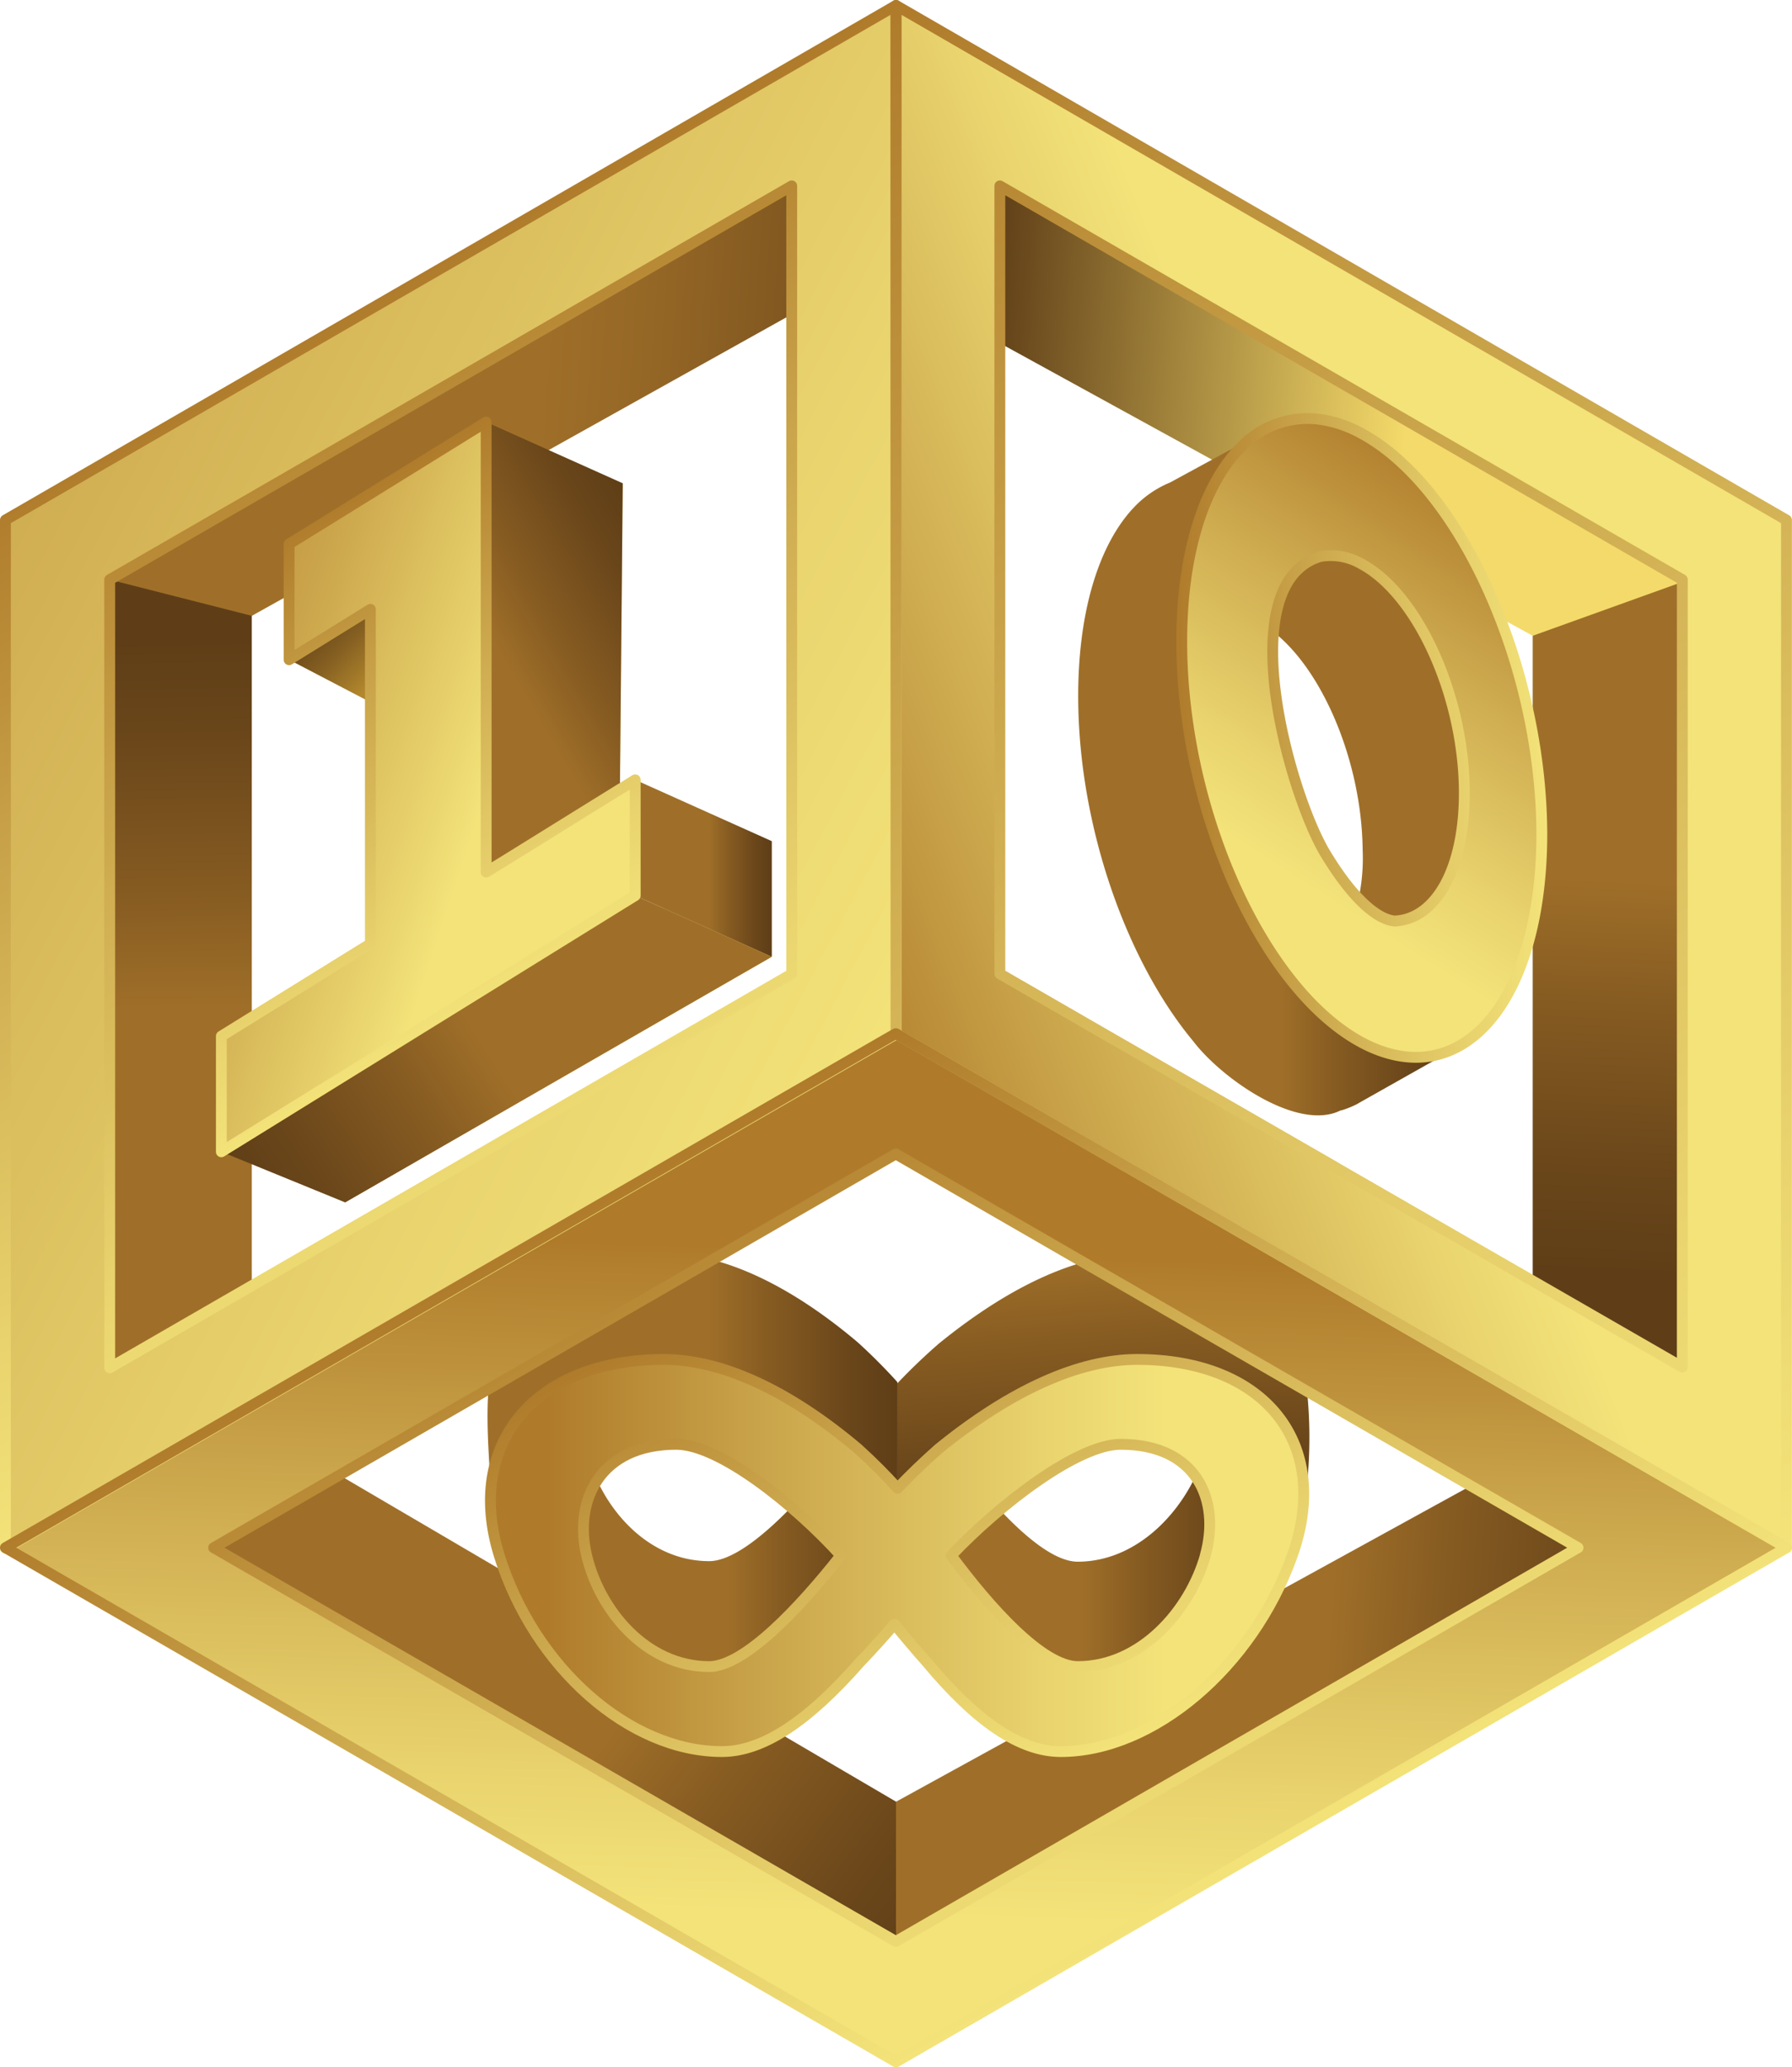 <svg xmlns="http://www.w3.org/2000/svg" xmlns:xlink="http://www.w3.org/1999/xlink" viewBox="0 0 165.32 190.74">
  <defs>
    <style>
      .cls-1{isolation:isolate;}.cls-2{fill:url(#linear-gradient);}.cls-3{fill:url(#linear-gradient-2);}.cls-4{fill:url(#linear-gradient-3);}.cls-5{fill:url(#linear-gradient-4);}.cls-6{fill:url(#linear-gradient-5);}.cls-7{fill:url(#_5);}.cls-8{fill:url(#_5-2);}.cls-9{fill:url(#_5-3);}.cls-10{fill:url(#linear-gradient-6);}.cls-11{fill:url(#linear-gradient-7);}.cls-12{fill:url(#linear-gradient-8);}.cls-13{fill:url(#linear-gradient-9);}.cls-14{fill:url(#_5-4);}.cls-15{fill:url(#linear-gradient-10);}.cls-16{fill:url(#_5-5);}.cls-17{fill:url(#linear-gradient-11);}.cls-18{fill:url(#linear-gradient-12);}.cls-19{fill:url(#linear-gradient-13);}.cls-20{fill:url(#linear-gradient-14);}.cls-21{fill:url(#linear-gradient-15);}.cls-22{fill:url(#linear-gradient-16);}.cls-23{fill:url(#_5-6);}.cls-24{mix-blend-mode:overlay;}.cls-25,.cls-26,.cls-27,.cls-28,.cls-29,.cls-30{fill:none;stroke-linecap:round;stroke-linejoin:round;}.cls-25{stroke:url(#linear-gradient-17);}.cls-26{stroke:url(#linear-gradient-18);}.cls-27{stroke:url(#linear-gradient-19);}.cls-28{stroke:url(#linear-gradient-20);}.cls-29{stroke:url(#linear-gradient-21);}.cls-30{stroke:url(#linear-gradient-22);}
    </style>
    <linearGradient id="linear-gradient" x1="21.62" y1="135.32" x2="84.31" y2="183" gradientUnits="userSpaceOnUse">
      <stop offset="0.54" stop-color="#9f6f29"/>
      <stop offset="0.68" stop-color="#875c22"/>
      <stop offset="0.88" stop-color="#6a461a"/>
      <stop offset="1" stop-color="#5f3e17"/>
    </linearGradient>
    <linearGradient id="linear-gradient-2" x1="83.26" y1="157.53" x2="154.84" y2="162.46" xlink:href="#linear-gradient"/>
    <linearGradient id="linear-gradient-3" x1="14.29" y1="132.6" x2="13.11" y2="59.21" xlink:href="#linear-gradient"/>
    <linearGradient id="linear-gradient-4" x1="154" y1="38.78" x2="150.45" y2="117.51" xlink:href="#linear-gradient"/>
    <linearGradient id="linear-gradient-5" x1="50.05" y1="33.91" x2="129.72" y2="39.4" gradientUnits="userSpaceOnUse">
      <stop offset="0" stop-color="#9f6f29"/>
      <stop offset="0.12" stop-color="#956726"/>
      <stop offset="0.33" stop-color="#7b531f"/>
      <stop offset="0.51" stop-color="#5f3e17"/>
      <stop offset="1" stop-color="#f4da6a"/>
    </linearGradient>
    <linearGradient id="_5" x1="325.09" y1="416.71" x2="521.97" y2="521.13" gradientUnits="userSpaceOnUse">
      <stop offset="0.07" stop-color="#af7b2b"/>
      <stop offset="0.36" stop-color="#cca84d"/>
      <stop offset="0.67" stop-color="#e8d26d"/>
      <stop offset="0.83" stop-color="#f3e379"/>
    </linearGradient>
    <linearGradient id="_5-2" x1="473.71" y1="502.2" x2="541.52" y2="475.23" xlink:href="#_5"/>
    <linearGradient id="_5-3" x1="487.81" y1="518.84" x2="485.24" y2="599.5" xlink:href="#_5"/>
    <linearGradient id="linear-gradient-6" x1="449.08" y1="537.89" x2="486.89" y2="537.89" xlink:href="#linear-gradient"/>
    <linearGradient id="linear-gradient-7" x1="501.89" y1="495.11" x2="506.32" y2="550.1" xlink:href="#linear-gradient"/>
    <linearGradient id="linear-gradient-8" x1="452.98" y1="552.67" x2="486.89" y2="552.67" xlink:href="#linear-gradient"/>
    <linearGradient id="linear-gradient-9" x1="484.11" y1="553.8" x2="520.79" y2="553.8" xlink:href="#linear-gradient"/>
    <linearGradient id="_5-4" x1="449.33" y1="552.54" x2="524.4" y2="552.54" xlink:href="#_5"/>
    <linearGradient id="linear-gradient-10" x1="449.26" y1="490.75" x2="435.08" y2="476.17" gradientTransform="matrix(1, -0.04, 0, 1, -404.1, -405.4)" gradientUnits="userSpaceOnUse">
      <stop offset="0.54" stop-color="#b2872d"/>
      <stop offset="0.74" stop-color="#876122"/>
      <stop offset="0.91" stop-color="#6a481a"/>
      <stop offset="1" stop-color="#5f3e17"/>
    </linearGradient>
    <linearGradient id="_5-5" x1="31.83" y1="77.76" x2="71.21" y2="77.76" xlink:href="#_5"/>
    <linearGradient id="linear-gradient-11" x1="28.36" y1="71.06" x2="61.59" y2="51.7" xlink:href="#linear-gradient"/>
    <linearGradient id="linear-gradient-12" x1="43.89" y1="76.33" x2="4.33" y2="63.23" gradientUnits="userSpaceOnUse">
      <stop offset="0" stop-color="#f3e379"/>
      <stop offset="0.09" stop-color="#ebd770"/>
      <stop offset="0.51" stop-color="#cba54b"/>
      <stop offset="0.82" stop-color="#b78734"/>
      <stop offset="1" stop-color="#af7b2b"/>
    </linearGradient>
    <linearGradient id="linear-gradient-13" x1="462.7" y1="502.7" x2="475.3" y2="502.7" gradientTransform="matrix(1, -0.04, 0, 1, -404.1, -405.4)" xlink:href="#linear-gradient"/>
    <linearGradient id="linear-gradient-14" x1="71.47" y1="80.76" x2="23.18" y2="111.84" xlink:href="#linear-gradient"/>
    <linearGradient id="linear-gradient-15" x1="503.49" y1="480.07" x2="538.3" y2="480.07" xlink:href="#linear-gradient"/>
    <linearGradient id="linear-gradient-16" x1="540.79" y1="477.93" x2="510.64" y2="485" xlink:href="#linear-gradient"/>
    <linearGradient id="_5-6" x1="545.63" y1="452.27" x2="517.2" y2="496.64" xlink:href="#_5"/>
    <linearGradient id="linear-gradient-17" x1="424.92" y1="443.42" x2="466.44" y2="517.91" gradientUnits="userSpaceOnUse">
      <stop offset="0" stop-color="#af7b2b"/>
      <stop offset="0.38" stop-color="#cca84d"/>
      <stop offset="0.79" stop-color="#e8d26d"/>
      <stop offset="1" stop-color="#f3e379"/>
    </linearGradient>
    <linearGradient id="linear-gradient-18" x1="487.59" y1="408.48" x2="568.08" y2="552.85" xlink:href="#linear-gradient-17"/>
    <linearGradient id="linear-gradient-19" x1="466.34" y1="515.2" x2="507.18" y2="588.44" xlink:href="#linear-gradient-17"/>
    <linearGradient id="linear-gradient-20" x1="474.42" y1="525.67" x2="501.32" y2="573.92" xlink:href="#linear-gradient-17"/>
    <linearGradient id="linear-gradient-21" x1="20.97" y1="51.68" x2="44.3" y2="93.53" xlink:href="#linear-gradient-17"/>
    <linearGradient id="linear-gradient-22" x1="512.57" y1="477.16" x2="546.79" y2="477.16" xlink:href="#linear-gradient-17"/>
  </defs>
  <g class="cls-1">
    <g id="Layer_1" data-name="Layer 1">
      <polygon class="cls-2" points="82.66 166.23 82.66 185.66 11.07 142.8 26.74 133.42 82.66 166.23"/>
      <polygon class="cls-3" points="156.16 143.38 82.66 185.67 82.66 185.66 82.66 166.23 82.66 166.24 142.36 133.42 156.16 143.38"/>
      <rect class="cls-4" x="4" y="53.07" width="19.23" height="74.76"/>
      <rect class="cls-5" x="141.4" y="51.38" width="20.37" height="82.04"/>
      <polygon class="cls-6" points="159.41 52.18 141.4 58.66 82.66 26.4 82.66 62.81 82.66 62.81 82.66 23.63 23.23 56.82 10.12 53.48 4 50.12 82.66 9.5 159.41 52.18"/>
      <path class="cls-7" d="M404.6,457v94.87l81.22-46.89h0l.84-.48.1-.05V409.52Zm72.54,41.88-62.92,36.34V462.5l62.92-36.33Z" transform="translate(-404.1 -409.02)"/>
      <path class="cls-8" d="M486.76,409.52v94.87l.09.06.16.09h0l81.9,47.28V457ZM559.3,535.16,527.78,517l-.75-.44-21-12.1-3-1.73-6.69-3.86V426.17L559.3,462.5Z" transform="translate(-404.1 -409.02)"/>
      <path class="cls-9" d="M487,504.54h0l-.15-.1-.1-.05h0l-.1.05-.84.48h0L404.6,551.82l82.16,47.44,82.16-47.44Zm-63.19,47.28,23.54-13.59,21.57-12.45,17.82-10.29,17.92,10.35L526,538.15l23.68,13.67-62.93,36.33Z" transform="translate(-404.1 -409.02)"/>
      <path class="cls-10" d="M486.89,536.65v10.91L484.11,546,480.7,544l-5.58-3.17-8.19-3.67s-2.73-.85-3.58-.47a63.68,63.68,0,0,0-5.43,3.62,12.59,12.59,0,0,0-1.26,1c-.29.36-2.59,5.42-3.68,7.81l-.56,1.23-.47-1.31s-2.84.56-2.61-1.77c.14-1.46-.48-6-.18-10l20.72-12c4.14,1.1,8.67,3.64,13.35,7.6,1.4,1.27,2.63,2.53,3.65,3.66Z" transform="translate(-404.1 -409.02)"/>
      <path class="cls-11" d="M524.15,549.56c-.67,2.89-1.14,1.48-3.36-1.29a26.68,26.68,0,0,0-5.55-5.28,27.38,27.38,0,0,0-3.48-2.12c-6.05-3.11-13.27.4-18.37,4a50,50,0,0,0-6.11,5.12l-.39-.47V536.65c1.07-1.13,2.36-2.39,3.82-3.66,4.78-3.89,9.34-6.42,13.48-7.55l20.48,11.83A42.29,42.29,0,0,1,524.15,549.56Z" transform="translate(-404.1 -409.02)"/>
      <path class="cls-12" d="M484.11,546,480.7,544c-3.61,4.44-8.18,9.06-11.18,9.06-5.82,0-10.1-5.16-11.31-10.26a11.2,11.2,0,0,1-.29-2.49,12.59,12.59,0,0,0-1.26,1c-.29.36-2.6,5.42-3.68,7.81,4.2,7,10.89,15.84,17.54,15.84,3.79,0,8.09-6.82,12.89-12.29,1.18-1.22,2.26-2.43,3.2-3.51l.28-.33v-1.3Z" transform="translate(-404.1 -409.02)"/>
      <path class="cls-13" d="M484.11,546c.55.73,1.41,1.87,2.5,3.21l.28.33v-2Zm31.13-3c-1.47,5-5.95,10.11-11.72,10.11-2.81,0-6.82-4.06-10.13-8.23a50,50,0,0,0-6.11,5.12c.72.87,1.52,1.79,2.37,2.71,4.56,5.47,9.1,11.91,12.88,11.91,6.94,0,13.78-8.84,18.26-16.34A26.94,26.94,0,0,0,515.24,543Z" transform="translate(-404.1 -409.02)"/>
      <path class="cls-14" d="M509,534.45c-5.28,0-11.57,2.77-18.29,8.23-1.45,1.27-2.74,2.54-3.81,3.66-1-1.12-2.26-2.39-3.66-3.66-6.47-5.46-12.64-8.23-17.92-8.23-11.85,0-18.37,7.77-15.16,18.09s12,18.09,20.54,18.09c3.78,0,7.92-2.77,12.72-8.23,1.17-1.22,2.26-2.44,3.2-3.53.89,1.09,1.92,2.31,3,3.53,4.55,5.46,8.57,8.23,12.35,8.23,8.5,0,17.68-7.78,21.35-18.09S520.84,534.45,509,534.45Zm-39.47,28.34c-5.82,0-10.1-5.16-11.31-10.25s1.24-10.26,8.27-10.26c3.94,0,10.87,5.5,15.18,10.26C477.93,557.29,472.79,562.79,469.52,562.79Zm45.77-10.25c-1.44,5.09-5.95,10.25-11.77,10.25-3.27,0-8.17-5.5-11.68-10.25,4.51-4.76,11.69-10.26,15.64-10.26C514.5,542.28,516.72,547.44,515.29,552.54Z" transform="translate(-404.1 -409.02)"/>
      <polygon class="cls-15" points="26.67 60.87 40.17 67.92 39.51 52.97 31.35 53.27 26.67 60.87"/>
      <polygon class="cls-16" points="71.2 77.61 71.2 88.28 31.83 110.94 33.03 101.25 46.78 92.73 46.78 61.87 44.85 63.06 40.09 66.01 39.79 66.2 39.27 66.52 39.27 55.84 39.63 55.62 42.02 54.14 44.85 52.39 46.78 51.2 55.68 45.68 57.45 44.59 57.19 72.82 57.45 72.67 57.45 86.12 61.21 83.8 71.2 77.61"/>
      <polygon class="cls-17" points="57.45 44.59 57.19 72.82 57.16 76.8 46.78 82.05 37.5 86.75 39.51 67.68 39.53 67.59 39.79 66.2 40.03 64.86 42.02 54.14 44.85 38.94 57.45 44.59"/>
      <polygon class="cls-18" points="58.6 71.95 58.6 82.63 57.45 83.34 46.78 89.95 20.42 106.27 20.42 95.6 34.17 87.08 34.17 56.22 26.67 60.87 26.67 50.19 34.17 45.55 43.08 40.03 44.85 38.94 44.85 80.47 46.78 79.28 57.19 72.82 57.45 72.67 58.6 71.95"/>
      <polygon class="cls-19" points="58.6 71.95 71.2 77.61 71.2 88.28 58.6 82.63 58.6 71.95"/>
      <polygon class="cls-20" points="20.42 106.27 31.84 110.94 71.2 88.28 58.6 82.63 20.42 106.27"/>
      <path class="cls-21" d="M530.71,503.27A14.64,14.64,0,0,1,529,502c-.41-1.62-1-3.09-1-3.35,0-.59-4-6.34-10.33-19.33s1.07-20.16,1.07-20.16l-1.73-.31a33.4,33.4,0,0,1,6.51-8.64l-1.48-2.11-10,5.44h0a9.58,9.58,0,0,0-3.38,2.35l0,0,0,0-.09.1a.46.46,0,0,0-.07.07c-3.11,3.47-5,9.64-4.93,17.6.1,11.77,4.49,24.08,10.62,31.44h0c2.63,3.45,9.64,8.36,13.59,6.37l.07,0a8.75,8.75,0,0,0,1.46-.59l.22-.13,8.86-5C535.7,505.13,533,504.73,530.71,503.27Z" transform="translate(-404.1 -409.02)"/>
      <path class="cls-22" d="M536.17,462.87,527,457.46l-1.8,1-4.89,2.72,0,.09a18.45,18.45,0,0,0-1.48,4.58,6.36,6.36,0,0,1,1.27.51c5.28,2.75,9.62,12.18,9.71,21.07a17.86,17.86,0,0,1-1.71,8.45c1,.89,2,1.83,3,2.72l.65.54c2.23,1.82,4.91,2.2,7.6,2.86L543,487.4Z" transform="translate(-404.1 -409.02)"/>
      <path class="cls-23" d="M529.68,449a11.14,11.14,0,0,0-4.06-1.32,8.54,8.54,0,0,0-7.23,2.8l0,0,0,0a.93.93,0,0,0-.1.1l-.07.07c-3.14,3.45-5.1,9.59-5.1,17.56,0,15.53,7.44,32.08,16.61,37,4.85,2.58,9.22,1.39,12.26-2.61,2.7-3.56,4.35-9.35,4.35-16.66C546.29,470.48,538.85,453.93,529.68,449Zm3.09,45c-1.45-.13-3.67-1.73-6.37-6.18-3.28-5.4-8.86-24.92-.51-27.45a5.62,5.62,0,0,1,3.79.67c5.25,2.8,9.51,12.28,9.51,21.16C539.19,489.28,536.51,493.83,532.77,494Z" transform="translate(-404.1 -409.02)"/>
      <g class="cls-24">
        <path class="cls-25" d="M404.6,457v94.87l81.22-46.89h0l.84-.48.1-.05V409.52Zm72.54,41.88-62.92,36.34V462.5l62.92-36.33Z" transform="translate(-404.1 -409.02)"/>
        <path class="cls-26" d="M486.76,409.52v94.87l.09.06.16.09h0l81.9,47.28V457ZM559.3,535.16,527.78,517l-.75-.44-21-12.1-3-1.73-6.69-3.86V426.17L559.3,462.5Z" transform="translate(-404.1 -409.02)"/>
        <path class="cls-27" d="M487,504.54h0l-.15-.1-.1-.05h0l-.1.05-.84.48h0L404.6,551.82l82.16,47.44,82.16-47.44Zm-63.19,47.28,23.54-13.59,21.57-12.45,17.82-10.29,17.92,10.35L526,538.15l23.68,13.67-62.93,36.33Z" transform="translate(-404.1 -409.02)"/>
        <path class="cls-28" d="M509,534.45c-5.28,0-11.57,2.77-18.29,8.23-1.45,1.27-2.74,2.54-3.81,3.66-1-1.12-2.26-2.39-3.66-3.66-6.47-5.46-12.64-8.23-17.92-8.23-11.85,0-18.37,7.77-15.16,18.09s12,18.09,20.54,18.09c3.78,0,7.92-2.77,12.72-8.23,1.17-1.22,2.26-2.44,3.2-3.53.89,1.09,1.92,2.31,3,3.53,4.55,5.46,8.57,8.23,12.35,8.23,8.5,0,17.68-7.78,21.35-18.09S520.84,534.45,509,534.45Zm-39.47,28.34c-5.82,0-10.1-5.16-11.31-10.25s1.24-10.26,8.27-10.26c3.94,0,10.87,5.5,15.18,10.26C477.93,557.29,472.79,562.79,469.52,562.79Zm45.77-10.25c-1.44,5.09-5.95,10.25-11.77,10.25-3.27,0-8.17-5.5-11.68-10.25,4.51-4.76,11.69-10.26,15.64-10.26C514.5,542.28,516.72,547.44,515.29,552.54Z" transform="translate(-404.1 -409.02)"/>
        <polygon class="cls-29" points="58.6 71.95 58.6 82.63 57.45 83.34 46.78 89.95 20.42 106.27 20.42 95.6 34.17 87.08 34.17 56.22 26.67 60.87 26.67 50.19 34.17 45.55 43.08 40.03 44.85 38.94 44.85 80.47 46.78 79.28 57.19 72.82 57.45 72.67 58.6 71.95"/>
        <path class="cls-30" d="M529.68,449a11.14,11.14,0,0,0-4.06-1.32,8.54,8.54,0,0,0-7.23,2.8l0,0,0,0a.93.93,0,0,0-.1.1l-.07.07c-3.14,3.45-5.1,9.59-5.1,17.56,0,15.53,7.44,32.08,16.61,37,4.85,2.58,9.22,1.39,12.26-2.61,2.7-3.56,4.35-9.35,4.35-16.66C546.29,470.48,538.85,453.93,529.68,449Zm3.09,45c-1.45-.13-3.67-1.73-6.37-6.18-3.28-5.4-8.86-24.92-.51-27.45a5.62,5.62,0,0,1,3.79.67c5.25,2.8,9.51,12.28,9.51,21.16C539.19,489.28,536.51,493.83,532.77,494Z" transform="translate(-404.1 -409.02)"/>
      </g>
    </g>
  </g>
</svg>
